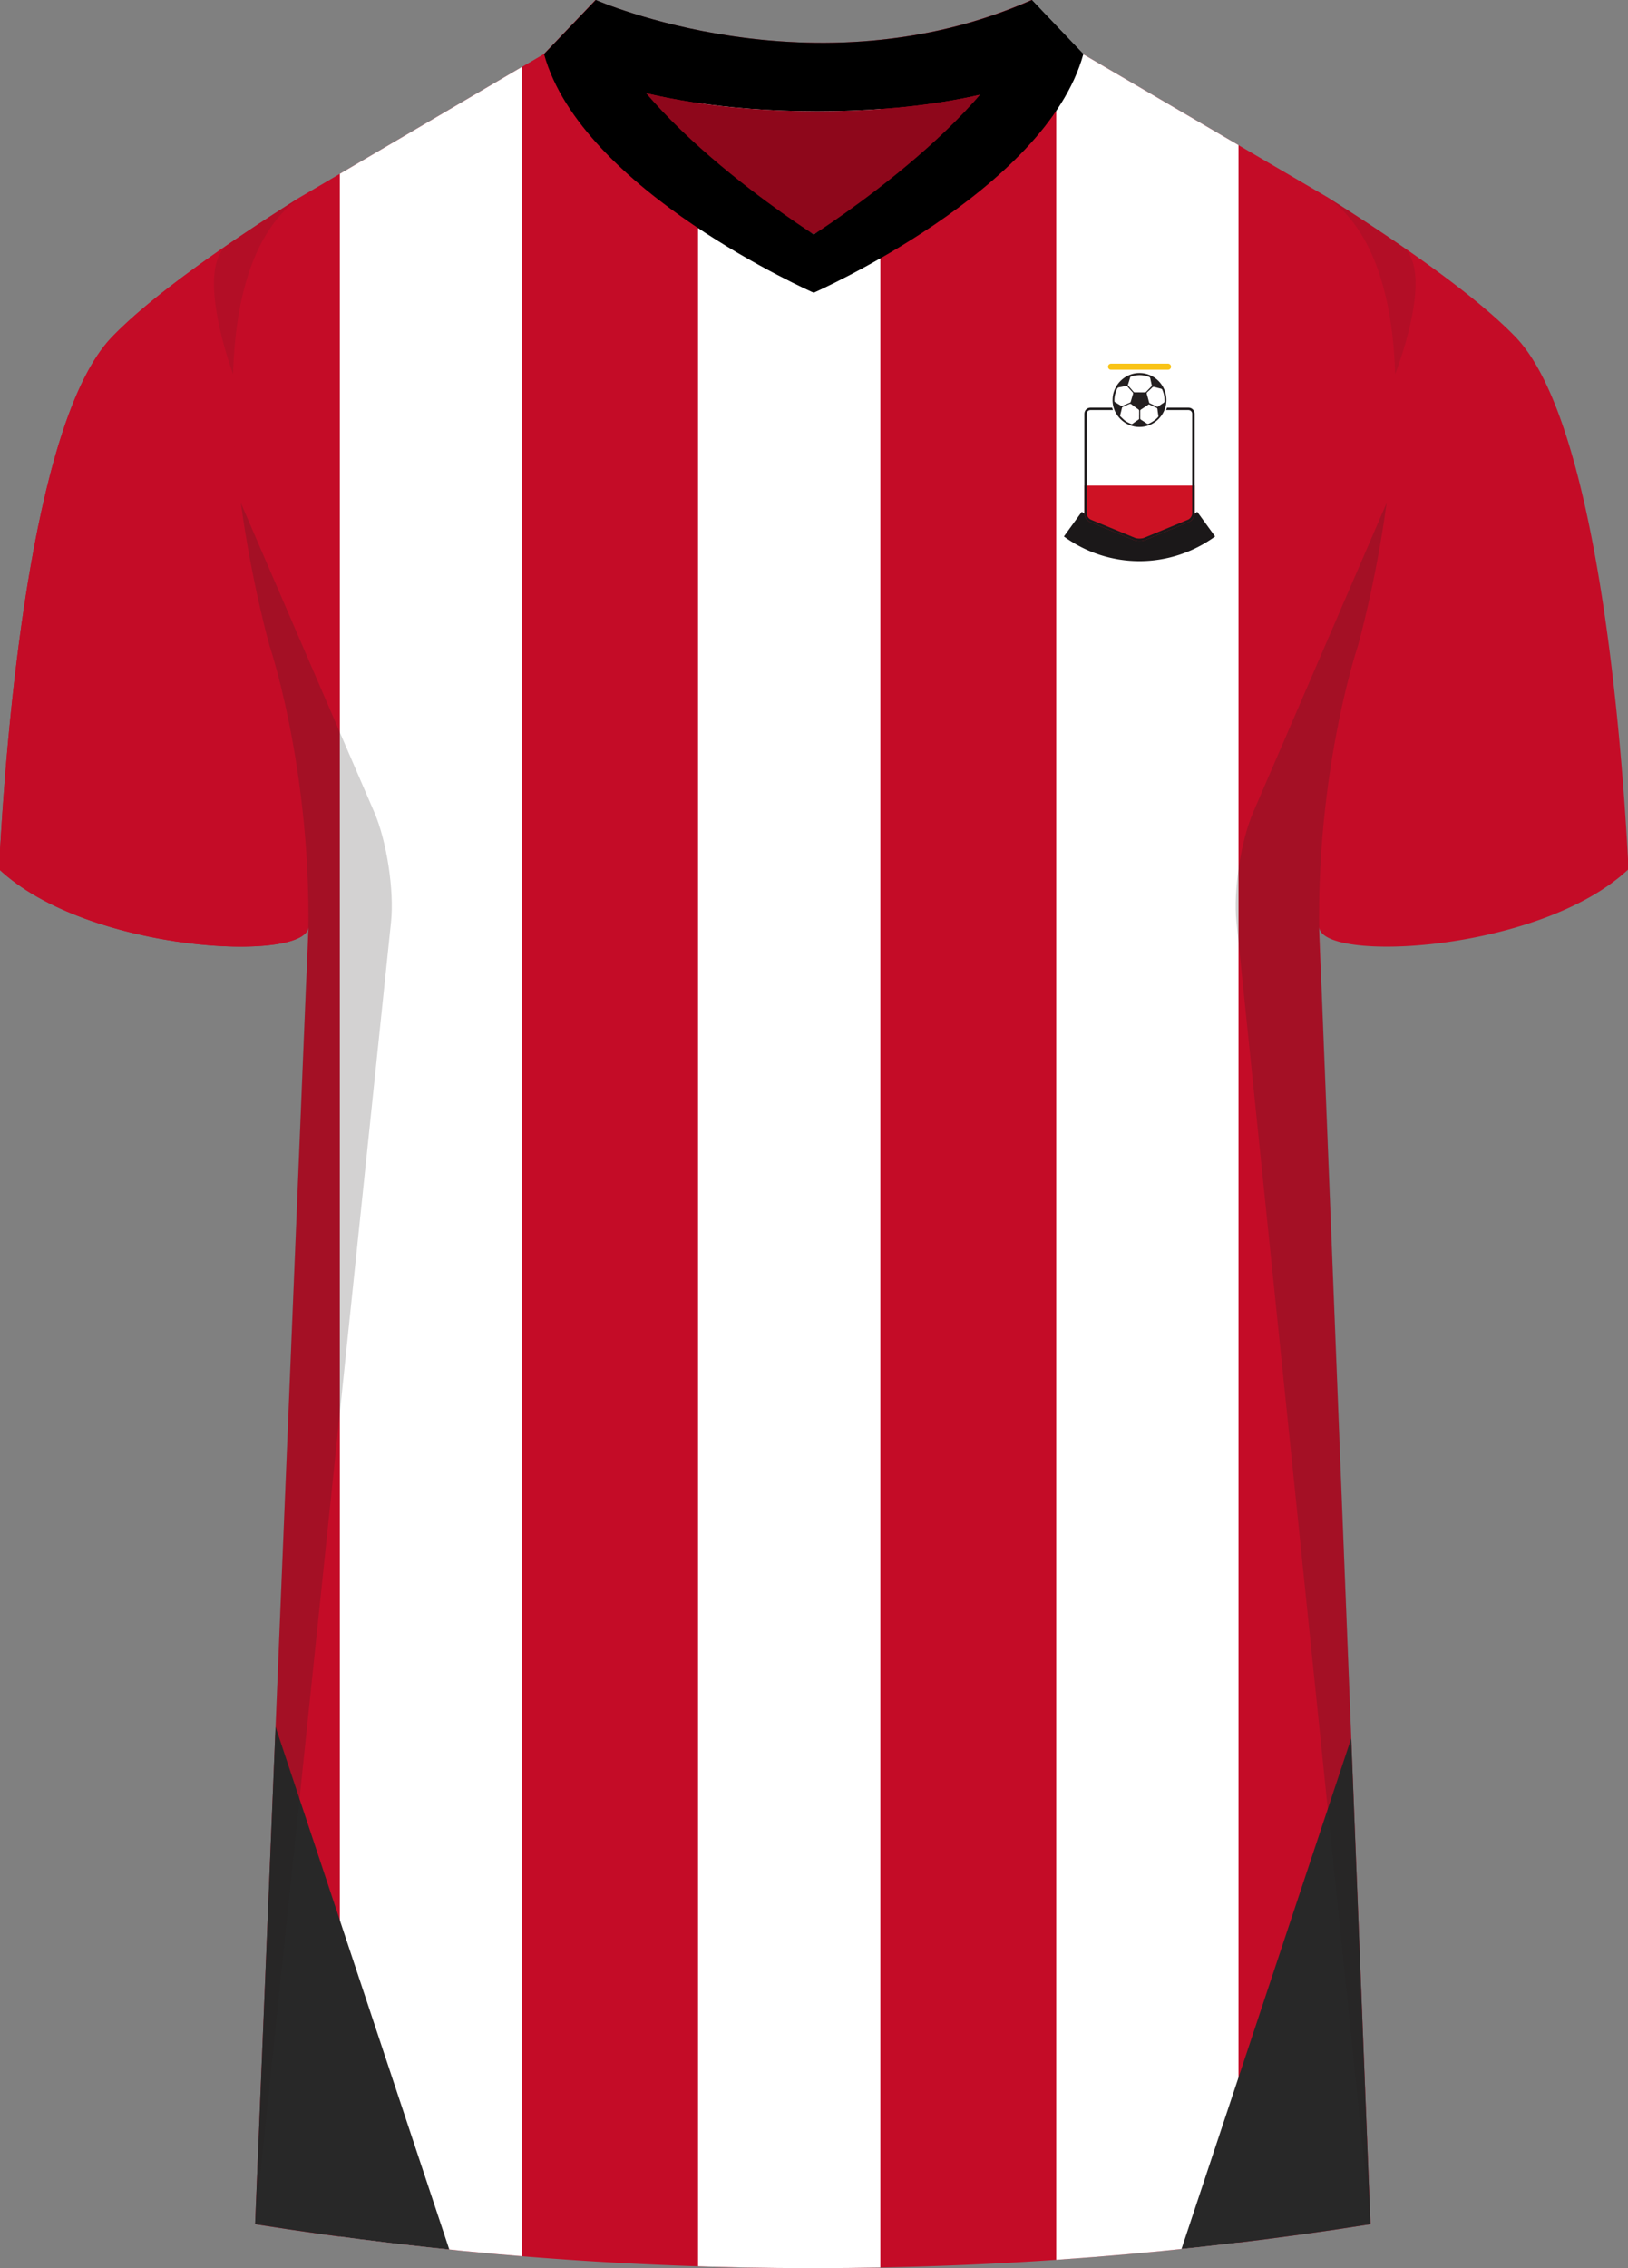<svg xmlns="http://www.w3.org/2000/svg" viewBox="0 0 359.17 500"><rect x="0" y="0" width="359.17" height="500" fill="#808080" stroke="none"/><defs><clipPath id="clippath-2"><path id="Body" d="m238.3 11.56 54.38 31.8c29.13 20.49 6.91 98.94 6.91 98.94s-8.95 26.4-8.59 61.93l11.35 286.08a786.54 786.54 0 0 1-246.07 0l11.77-286.08c.37-35.53-8.59-61.93-8.59-61.93s-22.22-78.45 6.91-98.94l54.21-31.8h117.71Z" class="cls-8"/></clipPath><style>.cls-1{fill:#c40c27}.cls-2{fill:#f9c316}.cls-3,.cls-4{fill:#fff}.cls-4,.cls-5{fill-rule:evenodd}.cls-5,.cls-6,.cls-7{fill:#231f20}.cls-8{fill:none}.cls-9{isolation:isolate}.cls-10{fill:#282828}.cls-11{mix-blend-mode:multiply;opacity:.2}.cls-12{fill:#8e071b}.cls-13{fill:#ce1224}.cls-7{opacity:.5}.cls-14{fill:#1b1819}.cls-15{clip-path:url(#clippath-2)}</style></defs><g class="cls-9"><g id="Laag_1"><g id="Southampton"><path id="Jersey_Color" d="M292.68 43.36c16.69 10.52 32.92 21.85 41.69 30.94 18.05 18.72 23.45 88.61 24.92 117.3-19.56 18.44-68.2 20.76-68.28 12.63l11.35 286.08a786.54 786.54 0 0 1-246.07 0l11.77-286.08c-.08 8.13-48.73 5.8-68.28-12.63C1.25 162.92 6.65 93.02 24.7 74.3c8.76-9.09 24.99-20.42 41.68-30.94l53.58-31.43L131.36 0s48.24 21.23 96.19 0l10.74 11.56 54.38 31.8Z" class="cls-1"/><g id="Sleeves"><path d="M68.05 204.23c-.08 8.13-48.73 5.8-68.28-12.63 1.47-28.68 6.87-98.58 24.92-117.3 8.76-9.09 24.99-20.42 41.68-30.94-29.13 20.49-6.91 98.94-6.91 98.94s8.95 26.4 8.59 61.93Z" class="cls-1"/></g><g class="cls-15"><path d="M154-5.41h40.22v510.83H154zM74.97-5.41h40.22v510.83H74.97z" class="cls-3"/><path d="M53.15 503.37h48.46L59.76 377.56l-6.61 23.7v102.11z" class="cls-10"/><path d="M233.02-5.41h40.22v510.83h-40.22z" class="cls-3"/><path d="M306.82 502.7h-48.46l41.85-125.81 6.61 23.7V502.7z" class="cls-10"/></g><g id="Shading" class="cls-11"><path d="M67.45 217.65c3.28-42.1-8-75.36-8-75.36s-3.92-13.84-6.31-31.41l29.42 68.13c2.77 6.4 4.43 17.31 3.71 24.25L56.29 490.3l11.17-272.66ZM291.61 217.65c-3.28-42.1 8-75.36 8-75.36s3.92-13.84 6.31-31.41l-29.42 68.13c-2.77 6.4-4.43 17.31-3.71 24.25l29.57 287.04-10.75-272.66Z" class="cls-6"/><path d="M50.2 53.98c5.17-3.55 10.65-7.13 16.17-10.62-10.67 7.5-14.45 22.78-14.95 39.13 0 0-8.61-23.09-1.22-28.52ZM309.39 54.34a537.69 537.69 0 0 0-16.71-10.98c10.67 7.5 14.61 22.78 15.12 39.13 0 0 8.98-22.73 1.59-28.16ZM157.22 35.6C145.36 23.76 134.34 14.33 131.36 0c0 0 7.46 3.28 19.43 5.98 0 0-.96 9.27 6.43 29.62Z" class="cls-7"/></g><g id="Logo"><path d="M251.4 123.7c-5.85 0-11.69-1.81-16.68-5.44l3.94-5.43a21.61 21.61 0 0 0 25.48 0l3.94 5.43c-4.99 3.62-10.84 5.44-16.68 5.44Z" class="cls-14"/><g><path d="M263.56 107.04v6.17c0 .74-.56 1.57-1.24 1.85l-9.68 3.99c-.68.28-1.8.28-2.48 0l-9.68-3.99c-.68-.28-1.24-1.11-1.24-1.85v-6.17h24.33Z" class="cls-13"/><path d="M239.24 107.04V91.21c0-.74.6-1.34 1.34-1.34h21.64c.74 0 1.34.6 1.34 1.34v15.83" class="cls-3"/><path d="M262.22 90.4c.44 0 .8.36.8.8v22c0 .52-.42 1.16-.91 1.36l-9.68 3.99c-.26.11-.64.17-1.04.17s-.77-.06-1.04-.17l-9.68-3.99c-.48-.2-.91-.83-.91-1.36v-22c0-.44.36-.8.8-.8h21.64m.02-.53h-21.64c-.74 0-1.34.6-1.34 1.34v22c0 .74.56 1.57 1.24 1.85l9.68 3.99c.34.14.79.21 1.24.21s.9-.07 1.24-.21l9.68-3.99c.68-.28 1.24-1.11 1.24-1.85v-22c0-.74-.6-1.34-1.34-1.34Z" class="cls-14"/></g><g><path d="M257.69 88.17c0-3.47-2.81-6.28-6.28-6.28s-6.28 2.81-6.28 6.28 2.81 6.28 6.28 6.28 6.28-2.81 6.28-6.28Z" class="cls-4"/><path d="M245.46 88.17c-.03-3.13 2.59-5.94 5.92-5.94 3.47 0 5.94 2.86 5.96 5.91.02 3.04-2.41 5.97-5.94 5.99-3.19.02-5.94-2.61-5.95-5.95Zm5.99-1.67h1.11c.12 0 .22-.02.31-.12.37-.39.76-.78 1.14-1.17.09-.09.12-.18.09-.31-.11-.48-.22-.97-.31-1.45a.456.456 0 0 0-.31-.37c-1.29-.5-2.59-.51-3.9-.09-.13.04-.21.11-.25.25-.15.5-.3 1-.46 1.5-.04.13-.03.21.06.31.38.42.74.84 1.11 1.27.09.11.19.17.35.17.36-.01.72 0 1.08 0Zm-.12 4.92v-.82c0-.15-.05-.25-.17-.34-.52-.37-1.04-.74-1.55-1.14-.16-.13-.3-.13-.47-.05-.47.21-.94.42-1.41.62-.13.05-.18.13-.21.25-.12.53-.25 1.06-.39 1.58-.03.13 0 .22.09.31.21.2.43.4.63.6.48.47 1.07.76 1.68 1.02.13.06.24.04.35-.04.43-.31.87-.62 1.31-.92.1-.07.14-.14.13-.26v-.82Zm-5.46-3.39v.35c-.01.14.05.23.17.3.42.25.84.5 1.25.75.13.08.25.09.38.03.53-.23 1.07-.46 1.6-.69.1-.04.16-.09.19-.2l.51-1.73c.04-.14.02-.26-.09-.37-.4-.43-.79-.86-1.17-1.29-.09-.11-.19-.14-.33-.1-.49.11-.98.22-1.48.3a.55.55 0 0 0-.45.35c-.34.73-.55 1.49-.58 2.3Zm7.7.82c.56.27 1.11.54 1.65.81.1.05.17.04.26-.02.41-.28.81-.56 1.23-.83.14-.09.21-.2.21-.38.01-.86-.14-1.7-.48-2.49-.06-.13-.13-.2-.27-.24-.51-.13-1.01-.26-1.52-.4-.18-.05-.31-.01-.44.12-.34.34-.69.68-1.06 1-.16.14-.18.26-.13.45.18.65.36 1.31.54 1.98Zm-.09.27c-.6.4-1.19.79-1.78 1.18-.1.07-.13.15-.13.27v1.66c0 .14.05.23.17.31.43.27.85.54 1.26.83.16.11.29.1.46.03.73-.35 1.4-.78 1.96-1.38.12-.12.17-.23.14-.41-.08-.47-.15-.94-.2-1.41-.02-.17-.09-.26-.24-.32-.54-.24-1.08-.49-1.64-.75Z" class="cls-5"/></g><path d="M257.69 81.51h-12.57a.67.67 0 0 1 0-1.34h12.57a.67.67 0 0 1 0 1.34Z" class="cls-2"/></g><g id="Collar"><g><path d="M227.66 0c-47.95 21.23-96.2 0-96.2 0l-5.81 6.08-5.59 5.85s17.44 12.57 60.3 12.59c41.56-.02 57.7-11.83 58.66-12.59L234 6.66 227.66 0Z"/><path d="M179.53 51.67s-32.32-17.69-40.98-32.14c9.66 2.65 23.39 4.98 41.81 4.98 17.62 0 30.67-2.14 39.93-4.64-8.69 14.27-40.77 31.8-40.77 31.8Z" class="cls-12"/></g><path d="M227.6 0c-3.51 23.5-48.07 51.67-48.07 51.67S134.98 23.5 131.46 0l-11.43 11.93c8.29 30.12 59.49 52.6 59.49 52.6s51.2-22.48 59.49-52.6L227.6 0Z"/></g></g></g></g></svg>